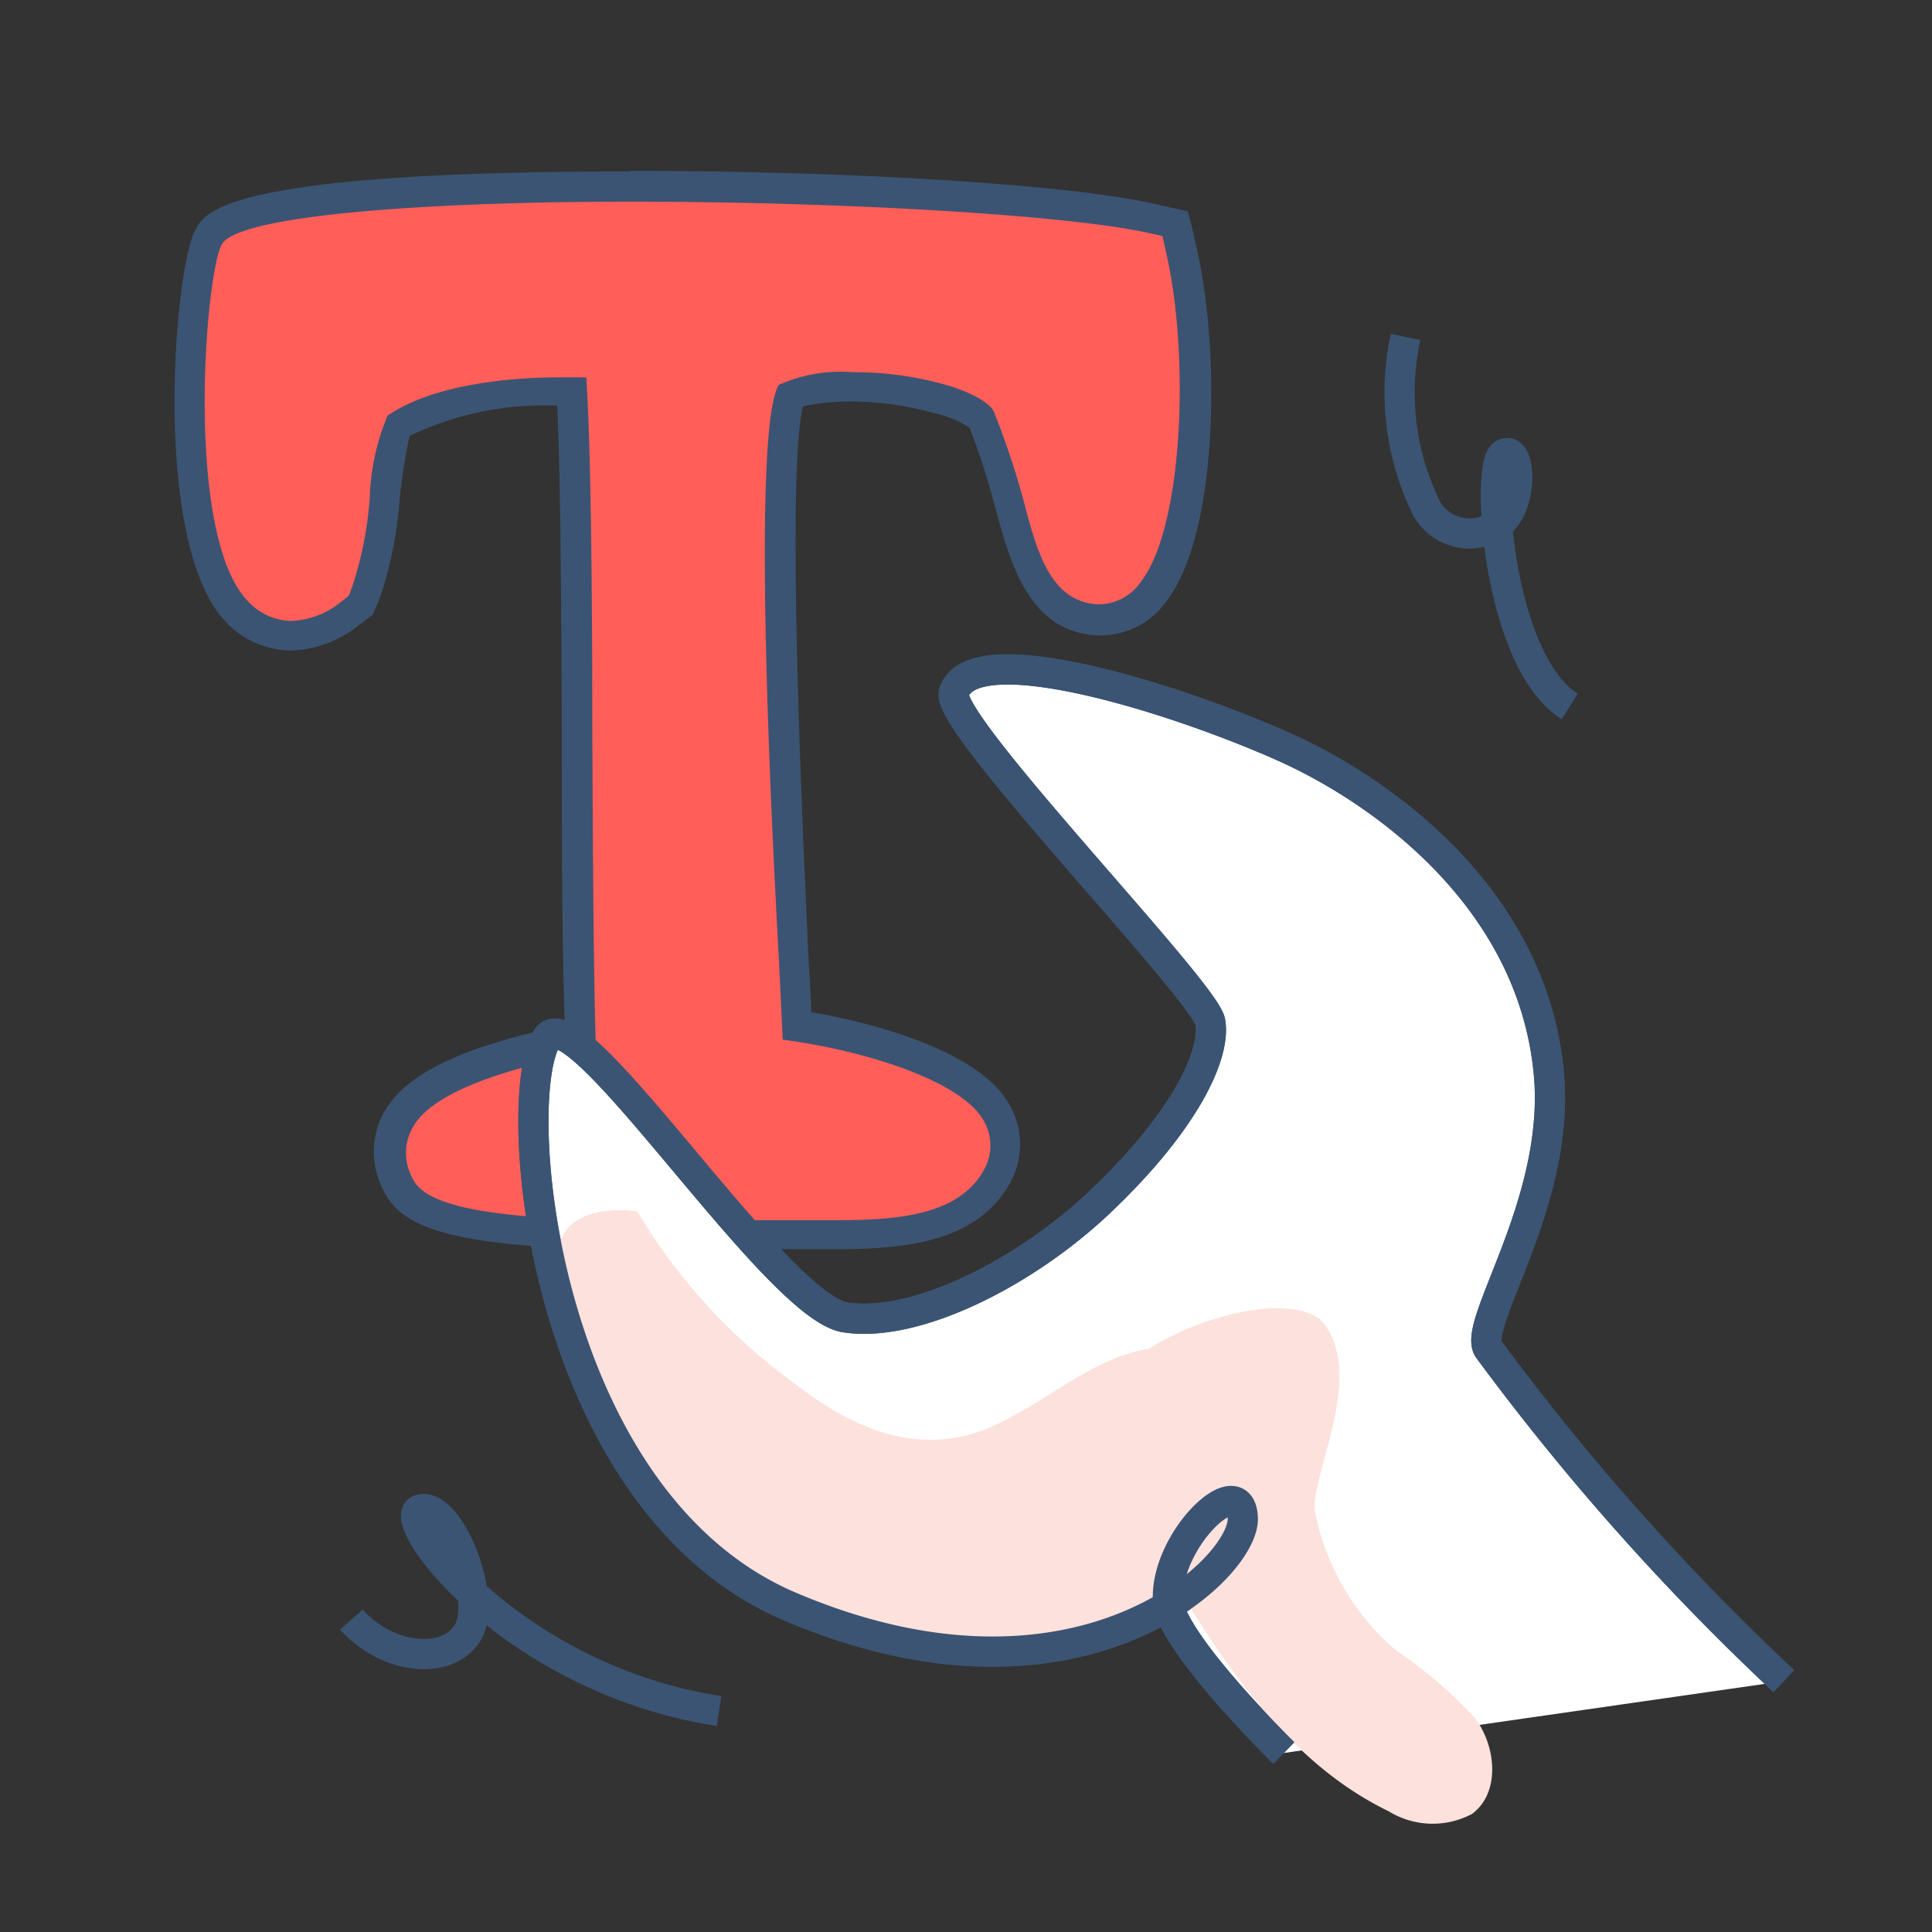 <svg xmlns="http://www.w3.org/2000/svg" width="64" height="64"><rect width="100%" height="100%" fill="#333333" stroke="none"/><defs><style>.cls-4{fill:#fce1dc}</style></defs><g id="Fill"><path d="M27.77 40.94h-1.75l-.12-.5v.5h-4.73c-6.73 0-7.65-.89-8-1.88a2.22 2.22 0 01.09-1.9c.62-1.17 2.64-2.08 6-2.72-.08-3.08-.1-6.81-.11-10.41 0-4.29-.05-8.71-.17-11h-.42a10.31 10.31 0 00-5.41 1.18 17.5 17.5 0 00-.37 2.34 12.47 12.47 0 01-.63 3.15L12 20l-.34.25a3.22 3.22 0 01-2 .76 2.49 2.49 0 01-1.8-.8C5.48 17.78 6.32 8.88 6.91 7.84s5.33-1.66 14-1.66c7.11 0 14.3.44 17.11 1.05l.94.21.22 1c.78 3.56.54 9.21-.94 11.17a2.22 2.22 0 01-1.77 1h-.12c-1.89-.11-2.39-2-2.89-3.76a23.89 23.89 0 00-.94-3 3.54 3.54 0 00-1.4-.63 10.79 10.79 0 00-2.81-.36 6 6 0 00-2.07.27c-.73 1.7-.12 14.39.08 18.61L26.4 34c2.65.4 5.6 1.37 6.5 2.71A2.13 2.13 0 0133 39c-.95 1.78-3.2 1.94-5.23 1.94z" fill="#ff5e59"/><path d="M20.88 6.68c6.75 0 14.08.41 17 1l.63.14.15.68c.74 3.38.53 8.93-.85 10.75a1.71 1.71 0 01-1.37.77h-.08c-1.54-.09-2-1.69-2.44-3.39a27.72 27.72 0 00-1-3c-.05-.14-.47-.58-1.73-.92a11.12 11.12 0 00-2.95-.38 5 5 0 00-2.44.42c-.88 1.42-.29 13.73 0 19 .05 1 .09 1.87.13 2.69 2.74.36 5.75 1.34 6.57 2.55a1.64 1.64 0 01.11 1.74c-.79 1.44-2.6 1.69-4.83 1.69h-6.61c-7 0-7.35-1-7.59-1.57a1.71 1.71 0 01.08-1.48c.71-1.35 3.78-2.13 6.08-2.54-.09-3.15-.1-7-.12-10.83 0-4.6-.05-9.33-.2-11.5h-.89c-1.81 0-4.26.28-5.69 1.27a7.59 7.59 0 00-.59 2.69 12.07 12.07 0 01-.59 3l-.11.28-.23.18a2.8 2.8 0 01-1.67.65 2 2 0 01-1.45-.67C6.1 17.71 6.8 9.05 7.35 8.09s6.76-1.41 13.53-1.41m0-1C7.57 5.68 6.8 7 6.48 7.6c-.71 1.24-1.48 10.4 1 13a3 3 0 002.16.95 3.75 3.75 0 002.27-.86l.23-.17.22-.17.1-.25.12-.28a13.33 13.33 0 00.66-3.29 18.06 18.06 0 01.33-2.09 10.28 10.28 0 014.89-1c.11 2.4.13 6.52.15 10.53 0 3.45 0 7 .1 10-5 1-5.69 2.41-6 2.89a2.72 2.72 0 00-.12 2.33c.49 1.2 1.47 2.19 8.52 2.19h6.65c2.33 0 4.64-.27 5.71-2.21a2.64 2.64 0 00-.16-2.78c-1-1.48-3.93-2.43-6.44-2.86 0-.59-.06-1.21-.09-1.87-.5-10.54-.56-16.65-.18-18.2a7.6 7.6 0 011.66-.16 10.55 10.55 0 012.74.4 3.52 3.52 0 011.12.47 25 25 0 01.88 2.76c.49 1.78 1.1 4 3.35 4.12h.14a2.7 2.7 0 002.17-1.16c1.71-2.27 1.75-8.27 1-11.58l-.15-.68-.16-.63-.63-.14-.63-.14c-2.88-.62-10-1.06-17.21-1.06z" fill="#3b5473"/><path d="M59.09 55.69a80.74 80.74 0 01-9.78-11c-.57-.8 2.38-4.84 2-9.1-.53-5.89-5.61-9.42-8.71-10.82-3.7-1.66-10.42-3.75-11-1.82-.31 1 8.3 9.86 8.49 10.9s-.78 3.25-3.69 6c-2.47 2.33-6.08 4.15-8.4 3.79s-8.93-10.76-9.88-9.25c-1.28 2-.19 15.32 8.05 18.83 9.52 4.05 15.06-1.25 15-2.93S38.6 51 38.69 53c.06 1.37 3.84 5.07 3.84 5.07" stroke="#3b5473" stroke-miterlimit="10" fill="#fff"/><path class="cls-4" d="M21.11 40.13a19.15 19.15 0 005.28 5.75c2.12 1.65 4.44 2.46 6.84 1.2 2-1 3.89-2.85 6.05-2.33s3.11 3.34 2.25 5.38-3 3.31-5.09 3.92a14.29 14.29 0 01-11.88-1.93c-3.41-2.36-5.71-8.21-6-9.64-.71-2.89 2.55-2.35 2.55-2.35z"/><path class="cls-4" d="M36.09 47.22c.15-1.22.91-1.82 1.91-2.5 2.15-1.37 5.15-1.86 5.89-.83 1.33 1.82-.55 5.11-.32 6.24a8.12 8.12 0 002.67 4.54 14.43 14.43 0 012.64 2.27c.69.94.82 2.46-.12 3.15A2.78 2.78 0 0146 60c-3.51-1.7-5.69-5.23-7.69-8.57"/></g><path d="M59.09 55.69a80.74 80.74 0 01-9.78-11c-.57-.8 2.38-4.84 2-9.1-.53-5.89-5.61-9.42-8.71-10.82-3.7-1.66-10.42-3.75-11-1.82-.31 1 8.3 9.86 8.49 10.9s-.78 3.25-3.69 6c-2.47 2.33-6.08 4.15-8.4 3.79s-8.93-10.76-9.88-9.25c-1.28 2-.19 15.32 8.05 18.83 9.52 4.05 15.06-1.25 15-2.93S38.6 51 38.69 53c.06 1.37 3.84 5.07 3.84 5.07m-30.89-4.42c1.17 1.32 3.17 1.54 3.85.44s-.58-4.32-1.56-4.09 3 5.62 9.89 6.68M52 23.4c-2.37-1.47-2.8-7.93-2.21-8.34s.73 1.71-.19 2.33a1.64 1.64 0 01-2.34-.54 8.72 8.72 0 01-.7-5.69" fill="none" stroke="#3b5473" stroke-miterlimit="10" id="Stroke"/></svg>